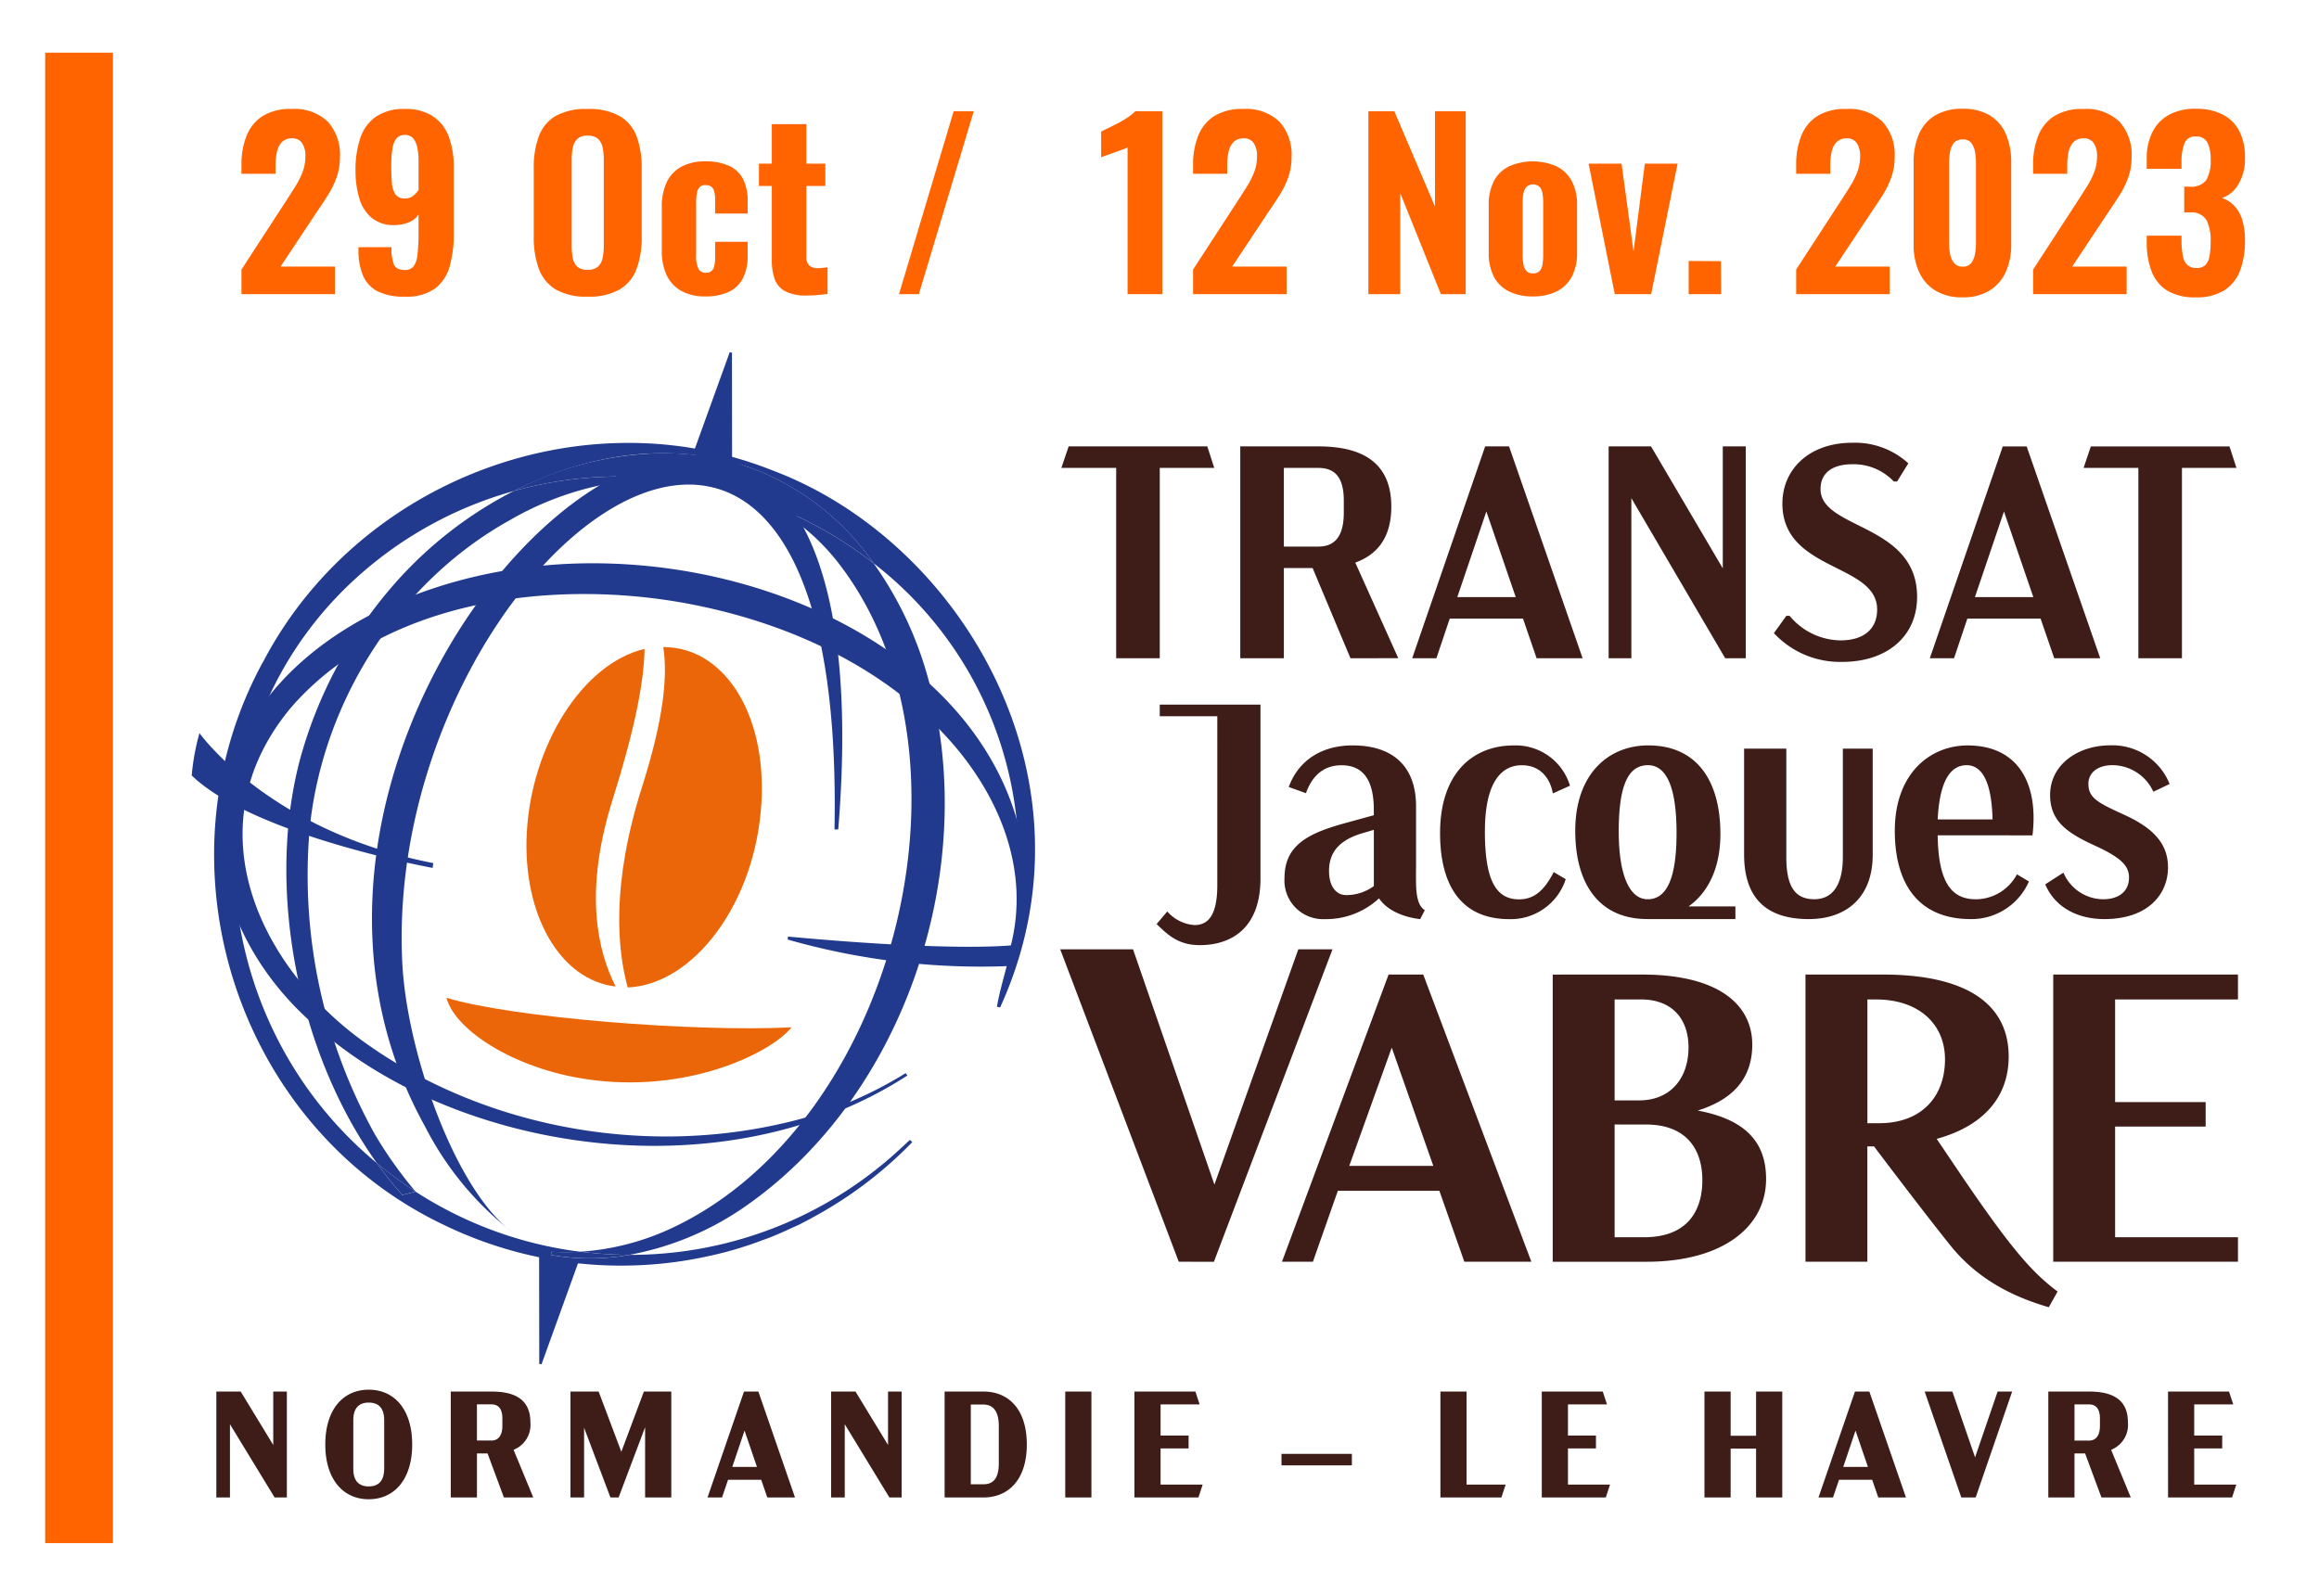 <?xml version="1.0" encoding="UTF-8"?>
<svg xmlns="http://www.w3.org/2000/svg" xmlns:xlink="http://www.w3.org/1999/xlink" width="308" height="212" viewBox="0 0 308 212">
  <defs>
    <clipPath id="clip-path">
      <rect id="Rectangle_365" data-name="Rectangle 365" width="308" height="212" transform="translate(1076 2286)" fill="none" stroke="#707070" stroke-width="1"></rect>
    </clipPath>
    <clipPath id="clip-path-2">
      <path id="Tracé_838" data-name="Tracé 838" d="M0-755.9H291.078v194.052H0Z" transform="translate(0 755.904)"></path>
    </clipPath>
    <linearGradient id="linear-gradient" x1="-14.487" y1="12.206" x2="-14.421" y2="12.206" gradientUnits="objectBoundingBox">
      <stop offset="0" stop-color="#c9e5f8"></stop>
      <stop offset="0.001" stop-color="#c9e5f8"></stop>
      <stop offset="0.369" stop-color="#4e99d3"></stop>
      <stop offset="0.576" stop-color="#4e99d3"></stop>
      <stop offset="1" stop-color="#213a8e"></stop>
    </linearGradient>
    <linearGradient id="linear-gradient-2" x1="-10.545" y1="3.854" x2="-10.479" y2="3.854" xlink:href="#linear-gradient"></linearGradient>
    <linearGradient id="linear-gradient-3" x1="-0.52" y1="1.568" x2="-0.515" y2="1.568" xlink:href="#linear-gradient"></linearGradient>
    <linearGradient id="linear-gradient-4" x1="-0.114" y1="1.905" x2="-0.11" y2="1.905" xlink:href="#linear-gradient"></linearGradient>
    <linearGradient id="linear-gradient-5" x1="-5.07" y1="48.145" x2="-5.045" y2="48.145" xlink:href="#linear-gradient"></linearGradient>
    <linearGradient id="linear-gradient-6" x1="-0.106" y1="1.495" x2="-0.102" y2="1.495" xlink:href="#linear-gradient"></linearGradient>
    <linearGradient id="linear-gradient-7" x1="-0.424" y1="1.674" x2="-0.417" y2="1.674" xlink:href="#linear-gradient"></linearGradient>
    <linearGradient id="linear-gradient-8" x1="-1.244" y1="1.557" x2="-1.237" y2="1.557" xlink:href="#linear-gradient"></linearGradient>
    <linearGradient id="linear-gradient-9" x1="-5.403" y1="63.223" x2="-5.37" y2="63.223" xlink:href="#linear-gradient"></linearGradient>
    <linearGradient id="linear-gradient-11" x1="-1.075" y1="11.09" x2="-1.068" y2="11.09" xlink:href="#linear-gradient"></linearGradient>
    <linearGradient id="linear-gradient-13" x1="-6.436" y1="15.986" x2="-6.37" y2="15.986" xlink:href="#linear-gradient"></linearGradient>
    <linearGradient id="linear-gradient-14" x1="-0.266" y1="6.974" x2="-0.256" y2="6.974" xlink:href="#linear-gradient"></linearGradient>
    <linearGradient id="linear-gradient-15" x1="-2.878" y1="24.227" x2="-2.867" y2="24.227" xlink:href="#linear-gradient"></linearGradient>
  </defs>
  <g id="Groupe_482" data-name="Groupe 482" transform="translate(-1076 -2286)">
    <g id="agenda-transat-jacques-vabre" clip-path="url(#clip-path)">
      <g id="Groupe_481" data-name="Groupe 481">
        <path id="Tracé_1222" data-name="Tracé 1222" d="M10.07,36V32.73l5.91-9.09q.66-1.02,1.245-1.95a10.974,10.974,0,0,0,.96-1.905A5.758,5.758,0,0,0,18.56,17.7a3,3,0,0,0-.45-1.785,1.5,1.5,0,0,0-1.29-.615,1.835,1.835,0,0,0-1.38.495,2.654,2.654,0,0,0-.66,1.305,8.161,8.161,0,0,0-.18,1.77v1.14H10.07v-1.2a10.235,10.235,0,0,1,.675-3.84,5.479,5.479,0,0,1,2.13-2.625A6.923,6.923,0,0,1,16.7,11.4a6.414,6.414,0,0,1,4.83,1.68,6.507,6.507,0,0,1,1.62,4.71,7.932,7.932,0,0,1-.45,2.715,12.163,12.163,0,0,1-1.185,2.4Q20.78,24.06,19.94,25.29l-4.68,7.05h7.23V36Zm21.69.33a7.81,7.81,0,0,1-3.6-.705,4.157,4.157,0,0,1-1.95-2.1,8.611,8.611,0,0,1-.6-3.405v-.36h4.38a6.221,6.221,0,0,0,.315,2.28q.315.75,1.485.75a1.39,1.39,0,0,0,1.11-.45,3,3,0,0,0,.54-1.53,22.192,22.192,0,0,0,.15-2.91V25.41a2.717,2.717,0,0,1-1.23,1.02,4.889,4.889,0,0,1-1.86.39,4.6,4.6,0,0,1-3.12-.945,5.3,5.3,0,0,1-1.665-2.625,12.707,12.707,0,0,1-.495-3.66,13.3,13.3,0,0,1,.63-4.32,5.59,5.59,0,0,1,2.085-2.85A6.531,6.531,0,0,1,31.76,11.4a6.566,6.566,0,0,1,3.75.975,5.563,5.563,0,0,1,2.1,2.715,11.483,11.483,0,0,1,.66,4.08v8.85a15.507,15.507,0,0,1-.54,4.26,5.529,5.529,0,0,1-1.95,2.97A6.5,6.5,0,0,1,31.76,36.33Zm.03-13.05a1.662,1.662,0,0,0,1.125-.375,3.728,3.728,0,0,0,.675-.735V18.3a9.07,9.07,0,0,0-.15-1.71,2.8,2.8,0,0,0-.54-1.26,1.383,1.383,0,0,0-1.14-.48,1.347,1.347,0,0,0-1.14.51A3.082,3.082,0,0,0,30.1,16.8a15.972,15.972,0,0,0-.135,2.25q0,1.23.09,2.19a3.128,3.128,0,0,0,.465,1.5A1.442,1.442,0,0,0,31.79,23.28ZM56.03,36.33a8.03,8.03,0,0,1-4.23-.96,5.34,5.34,0,0,1-2.235-2.745,12.1,12.1,0,0,1-.675-4.275V19.29a11.974,11.974,0,0,1,.675-4.26,5.2,5.2,0,0,1,2.235-2.7,8.24,8.24,0,0,1,4.23-.93,8.286,8.286,0,0,1,4.275.945,5.256,5.256,0,0,1,2.25,2.7,11.85,11.85,0,0,1,.675,4.245v9.06a12.1,12.1,0,0,1-.675,4.275,5.319,5.319,0,0,1-2.25,2.745A8.18,8.18,0,0,1,56.03,36.33Zm0-3.57a1.968,1.968,0,0,0,1.41-.435,2.186,2.186,0,0,0,.6-1.17,7.871,7.871,0,0,0,.15-1.575V18.09a7.649,7.649,0,0,0-.15-1.56,2.176,2.176,0,0,0-.6-1.155,1.968,1.968,0,0,0-1.41-.435,1.873,1.873,0,0,0-1.35.435,2.176,2.176,0,0,0-.6,1.155,7.649,7.649,0,0,0-.15,1.56V29.58a8.719,8.719,0,0,0,.135,1.575,2.1,2.1,0,0,0,.585,1.17A1.92,1.92,0,0,0,56.03,32.76ZM71.69,36.3a6.4,6.4,0,0,1-3.21-.735,4.651,4.651,0,0,1-1.935-2.085,7.383,7.383,0,0,1-.645-3.21V24.42a7.514,7.514,0,0,1,.645-3.285A4.581,4.581,0,0,1,68.48,19.08a6.514,6.514,0,0,1,3.21-.72,7.394,7.394,0,0,1,3.12.585A3.908,3.908,0,0,1,76.685,20.7a6.278,6.278,0,0,1,.615,2.94v1.65H72.98V23.52a4.282,4.282,0,0,0-.135-1.215,1.063,1.063,0,0,0-.42-.615,1.356,1.356,0,0,0-.735-.18,1.089,1.089,0,0,0-.72.225,1.333,1.333,0,0,0-.39.75,6.864,6.864,0,0,0-.12,1.455v6.81a3.918,3.918,0,0,0,.315,1.9,1.046,1.046,0,0,0,.945.5,1.036,1.036,0,0,0,1.14-.87,4.522,4.522,0,0,0,.12-1.14v-2.1H77.3v1.89a6.357,6.357,0,0,1-.63,2.955A4.011,4.011,0,0,1,74.78,35.7,7.154,7.154,0,0,1,71.69,36.3Zm13.44-.12a5.953,5.953,0,0,1-2.82-.555,2.952,2.952,0,0,1-1.41-1.6,7.352,7.352,0,0,1-.39-2.55V21.63H78.8V18.66h1.71V13.41H85.1v5.25h2.52v2.97H85.1v9.42a1.445,1.445,0,0,0,.4,1.155,1.681,1.681,0,0,0,1.125.345,5.106,5.106,0,0,0,.69-.045q.33-.045.6-.075v3.54q-.42.06-1.2.135T85.13,36.18ZM97.4,36l7.26-24.3h2.67L100.04,36Zm30.36,0V16.5a5.013,5.013,0,0,1-.735.315q-.465.165-1.005.36t-1.02.36q-.48.165-.75.285V14.4q.36-.18.975-.48t1.305-.66a12.854,12.854,0,0,0,1.305-.78,5.51,5.51,0,0,0,.945-.78h3.6V36Zm8.7,0V32.73l5.91-9.09q.66-1.02,1.245-1.95a10.974,10.974,0,0,0,.96-1.905,5.758,5.758,0,0,0,.375-2.085,3,3,0,0,0-.45-1.785,1.5,1.5,0,0,0-1.29-.615,1.835,1.835,0,0,0-1.38.495,2.654,2.654,0,0,0-.66,1.305,8.16,8.16,0,0,0-.18,1.77v1.14h-4.53v-1.2a10.235,10.235,0,0,1,.675-3.84,5.479,5.479,0,0,1,2.13-2.625,6.923,6.923,0,0,1,3.825-.945,6.414,6.414,0,0,1,4.83,1.68,6.507,6.507,0,0,1,1.62,4.71,7.932,7.932,0,0,1-.45,2.715,12.162,12.162,0,0,1-1.185,2.4q-.735,1.155-1.575,2.385l-4.68,7.05h7.23V36Zm23.28,0V11.7h3.45l5.4,12.66V11.7h4.08V36h-3.3l-5.4-13.44V36Zm21.84.3a6.914,6.914,0,0,1-3.18-.675A4.513,4.513,0,0,1,176.4,33.66a6.872,6.872,0,0,1-.675-3.21V24.21A6.872,6.872,0,0,1,176.4,21a4.513,4.513,0,0,1,1.995-1.965,7.828,7.828,0,0,1,6.36,0A4.6,4.6,0,0,1,186.77,21a6.747,6.747,0,0,1,.69,3.21v6.24a6.747,6.747,0,0,1-.69,3.21,4.6,4.6,0,0,1-2.01,1.965A6.914,6.914,0,0,1,181.58,36.3Zm.03-3.06a1.145,1.145,0,0,0,.87-.315,1.6,1.6,0,0,0,.39-.87,8.038,8.038,0,0,0,.09-1.275V23.91a7.973,7.973,0,0,0-.09-1.29,1.668,1.668,0,0,0-.39-.87,1.312,1.312,0,0,0-1.74,0,1.763,1.763,0,0,0-.405.87,6.857,6.857,0,0,0-.1,1.29v6.87a6.914,6.914,0,0,0,.1,1.275,1.683,1.683,0,0,0,.405.87A1.145,1.145,0,0,0,181.61,33.24ZM192.47,36l-3.48-17.34h4.38l1.59,11.67,1.5-11.67h4.35L197.3,36Zm9.81,0V31.59l4.29.03L206.6,36Zm14.28,0V32.73l5.91-9.09q.66-1.02,1.245-1.95a10.974,10.974,0,0,0,.96-1.905,5.758,5.758,0,0,0,.375-2.085,3,3,0,0,0-.45-1.785,1.5,1.5,0,0,0-1.29-.615,1.835,1.835,0,0,0-1.38.495,2.654,2.654,0,0,0-.66,1.305,8.16,8.16,0,0,0-.18,1.77v1.14h-4.53v-1.2a10.235,10.235,0,0,1,.675-3.84,5.479,5.479,0,0,1,2.13-2.625,6.923,6.923,0,0,1,3.825-.945,6.414,6.414,0,0,1,4.83,1.68,6.507,6.507,0,0,1,1.62,4.71,7.932,7.932,0,0,1-.45,2.715,12.162,12.162,0,0,1-1.185,2.4q-.735,1.155-1.575,2.385l-4.68,7.05h7.23V36Zm22.11.42a6.737,6.737,0,0,1-3.63-.9,5.594,5.594,0,0,1-2.16-2.475,8.685,8.685,0,0,1-.72-3.645V18.51a9.393,9.393,0,0,1,.69-3.735,5.387,5.387,0,0,1,2.13-2.5,6.861,6.861,0,0,1,3.69-.9,6.72,6.72,0,0,1,3.645.9,5.414,5.414,0,0,1,2.115,2.5,9.393,9.393,0,0,1,.69,3.735V29.4a8.685,8.685,0,0,1-.72,3.645,5.594,5.594,0,0,1-2.16,2.475A6.615,6.615,0,0,1,238.67,36.42Zm0-4.08a1.332,1.332,0,0,0,1.17-.51,2.927,2.927,0,0,0,.48-1.215,7.815,7.815,0,0,0,.12-1.305V18.6a9.569,9.569,0,0,0-.105-1.38,2.91,2.91,0,0,0-.465-1.245,1.35,1.35,0,0,0-1.2-.525,1.39,1.39,0,0,0-1.215.525,2.8,2.8,0,0,0-.48,1.245,9.571,9.571,0,0,0-.1,1.38V29.31a7.813,7.813,0,0,0,.12,1.305,2.714,2.714,0,0,0,.51,1.215A1.38,1.38,0,0,0,238.67,32.34ZM248.03,36V32.73l5.91-9.09q.66-1.02,1.245-1.95a10.973,10.973,0,0,0,.96-1.905,5.758,5.758,0,0,0,.375-2.085,3,3,0,0,0-.45-1.785,1.5,1.5,0,0,0-1.29-.615,1.835,1.835,0,0,0-1.38.495,2.654,2.654,0,0,0-.66,1.305,8.16,8.16,0,0,0-.18,1.77v1.14h-4.53v-1.2a10.235,10.235,0,0,1,.675-3.84,5.479,5.479,0,0,1,2.13-2.625,6.923,6.923,0,0,1,3.825-.945,6.414,6.414,0,0,1,4.83,1.68,6.507,6.507,0,0,1,1.62,4.71,7.931,7.931,0,0,1-.45,2.715,12.164,12.164,0,0,1-1.185,2.4q-.735,1.155-1.575,2.385l-4.68,7.05h7.23V36Zm21.63.42a7.071,7.071,0,0,1-3.855-.915,5.13,5.13,0,0,1-2.055-2.58,10.764,10.764,0,0,1-.63-3.825v-.87h4.62v.81a10.725,10.725,0,0,0,.195,1.935,2.147,2.147,0,0,0,.585,1.155,1.7,1.7,0,0,0,1.2.39,1.6,1.6,0,0,0,1.2-.4,2.3,2.3,0,0,0,.54-1.185,10.38,10.38,0,0,0,.15-1.92,6.077,6.077,0,0,0-.54-2.835,2.275,2.275,0,0,0-2.16-1.035h-.81V21.72h.72a2.473,2.473,0,0,0,2.205-.87,4.988,4.988,0,0,0,.585-2.73,4.955,4.955,0,0,0-.42-2.25,1.6,1.6,0,0,0-1.56-.81,1.447,1.447,0,0,0-1.5.9,6.679,6.679,0,0,0-.39,2.31v1.08h-4.62V18.03a7.694,7.694,0,0,1,.78-3.615,5.333,5.333,0,0,1,2.22-2.265,7.283,7.283,0,0,1,3.51-.78,7.711,7.711,0,0,1,3.54.75,5.087,5.087,0,0,1,2.235,2.19,7.543,7.543,0,0,1,.765,3.57,6.545,6.545,0,0,1-.885,3.54,3.935,3.935,0,0,1-2.175,1.8,4.023,4.023,0,0,1,1.59.99,4.674,4.674,0,0,1,1.08,1.845,9.053,9.053,0,0,1,.39,2.865,11.108,11.108,0,0,1-.63,3.885,5.331,5.331,0,0,1-2.07,2.655A6.764,6.764,0,0,1,269.66,36.42Z" transform="translate(1098 2289.079)" fill="#ff6400"></path>
        <rect id="Rectangle_364" data-name="Rectangle 364" width="9" height="198" transform="translate(1082 2293)" fill="#ff6400"></rect>
        <g id="logo-transatjacquesvabre-2023" transform="translate(1092.922 2314.236)">
          <path id="Tracé_834" data-name="Tracé 834" d="M496.272,123.874v25.288h-5.789V123.874h-7.277l.965-2.855h18.414l.925,2.855Z" transform="translate(-359.159 -89.952)" fill="#3e1d18"></path>
          <g id="Groupe_252" data-name="Groupe 252" transform="translate(0 0)" clip-path="url(#clip-path-2)">
            <path id="Tracé_835" data-name="Tracé 835" d="M187.791-622.975h4.583c2.09,0,3.377-1.246,3.377-4.5v-1.608c0-3.217-1.287-4.342-3.377-4.342h-4.583Zm8.845,14.835-5.025-11.981h-3.819v11.981H182v-28.143h10.373c5.428,0,9.689,1.849,9.689,8,0,4.141-1.889,6.392-4.784,7.438l5.709,12.7Zm21.951-8.121-3.9-11.378-3.86,11.378Zm.965,2.855h-9.73l-1.769,5.266h-3.216l9.689-28.143H217.7l9.77,28.143h-6.111Zm29.589-22.877v28.143h-2.734l-12.463-21.268v21.268h-3.016v-28.143h5.629l9.529,16.2v-16.2Zm3.738,24.806,1.648-2.292h.442a8.9,8.9,0,0,0,6.754,3.256c3.015,0,4.865-1.447,4.865-4.1,0-6.191-12.584-5.026-12.584-14.072,0-4.5,3.5-8.081,9.287-8.081a10.476,10.476,0,0,1,7.438,2.734l-1.488,2.412H268.8a7.342,7.342,0,0,0-5.508-2.292c-2.613,0-4.222,1.126-4.222,3.3,0,5.387,12.825,4.543,12.825,14.313,0,5.347-4.1,8.644-9.931,8.644a11.986,11.986,0,0,1-9.086-3.819m34.455-4.784-3.9-11.378-3.86,11.378Zm.965,2.855H278.57l-1.77,5.267h-3.216l9.689-28.143h3.176l9.77,28.143h-6.111Zm18.774-20.022v25.289h-5.789v-25.288h-7.277l.965-2.855h18.414l.924,2.855ZM193.789-579.87c0-2.5,1.379-4.1,4.354-5l1.6-.474v7.469a6.164,6.164,0,0,1-3.668,1.2c-1.379,0-2.284-1.208-2.284-3.193m11.557-.3v-8.283c0-5.558-3.316-8.108-8.411-8.108-4.136,0-7.2,1.986-8.5,5.526l2.289.82c1.006-2.816,2.827-3.71,4.727-3.71,2.891,0,4.285,2.007,4.285,5.909v.729l-3.924,1.081c-4.833,1.336-7.937,2.933-7.937,7.245a5.137,5.137,0,0,0,5.392,5.478,10.32,10.32,0,0,0,7.165-2.763c1.07,1.64,3.349,2.529,5.462,2.763l.612-1.187c-1.293-.815-1.166-3.21-1.166-5.5m9.148-5c0,6.255,1.336,9.06,4.53,9.06,2.113,0,3.407-1.294,4.615-3.625l1.592.947a7.674,7.674,0,0,1-7.5,5.307c-6.255,0-9.188-4.312-9.188-11.429,0-7.937,4.312-11.647,9.789-11.647a7.524,7.524,0,0,1,7.463,5.35l-2.273,1.022c-.431-2.337-1.927-3.742-4.1-3.742-3.184,0-4.924,2.986-4.924,8.757M266-596.13v14.1c0,5.653-3.492,8.543-8.5,8.543-5.691,0-8.581-2.848-8.581-8.586V-596.13h5.606v14.4c0,3.668.99,5.605,3.71,5.605,2.5,0,3.8-1.98,3.8-5.648V-596.13Zm8.63,9.4h7.288c-.086-3.625-.82-7.2-3.45-7.2-2.113,0-3.582,2.028-3.838,7.2m0,2.113c.085,6.431,1.937,8.5,5.089,8.5a6.218,6.218,0,0,0,5.435-3.316l1.592.948a8.316,8.316,0,0,1-7.719,5c-6.9,0-10.093-4.61-10.093-11.732,0-7.633,4.706-11.338,9.662-11.338,6.729,0,9.449,5.046,8.624,11.945Zm30.8-6.815-2.156,1.027a6.018,6.018,0,0,0-5.414-3.529c-2.209,0-3.215,1.2-3.215,2.46,0,1.937,1.294,2.544,4.876,4.184,3.923,1.81,5.7,3.922,5.7,6.941,0,3.5-2.592,6.862-8.459,6.862-3.444,0-6.51-1.469-7.847-4.615l2.417-1.554a5.775,5.775,0,0,0,5.259,3.535c2.241,0,3.45-1.161,3.45-2.891,0-1.682-1.294-2.758-4.7-4.312-3.668-1.682-5.781-3.279-5.781-6.644,0-4.051,3.71-6.6,7.979-6.6a8.182,8.182,0,0,1,7.895,5.132M171.307-601.975v1.538h7.644V-578c0,3.929-1.166,5.307-3.018,5.307a5.255,5.255,0,0,1-3.625-1.81l-1.416,1.677c1.469,1.426,2.885,2.8,5.728,2.8,4.274,0,8.064-2.326,8.064-8.841v-23.114Zm60.959,16.886c0-6.17,1.251-8.842,3.88-8.842,2.374,0,3.8,2.715,3.8,9.012,0,5.7-1.166,8.8-3.838,8.8-2.374,0-3.838-3.146-3.838-8.969m9.268,9.922c2.534-1.788,4.232-5.014,4.232-9.619,0-7.16-3.194-11.775-9.577-11.775-5.3,0-9.7,3.8-9.7,11.343,0,7.16,3.236,11.727,9.576,11.727h11.695v-1.677Zm-67.705,47.2-15.747-41.506h9.672l10.811,31.253,11.142-31.253h4.54L178.5-527.961ZM196.477-540.7h11.163l-5.52-15.709Zm9.827-25.418,14.357,38.151h-8.9l-3.316-9.422H194.96l-3.311,9.422h-4.109L201.7-566.116Zm25.417,19.92v14.979h3.923c5.707,0,7.729-3.476,7.729-7.575,0-4.205-2.209-7.4-7.484-7.4Zm0-16.609V-549.4h3.252c4.291,0,6.564-3.088,6.564-7.011s-2.273-6.4-6.319-6.4Zm3.62-3.311c10.178,0,14.66,3.987,14.66,9.316,0,4.658-2.763,7.346-7.239,8.752,5.951,1.123,9.076,3.87,9.076,9.087,0,6.457-5.887,11-15.884,11H223.5v-38.152Zm29.953,3.311v16.438h1.533c5.887,0,8.773-3.758,8.773-8.469,0-4.828-3.62-7.969-9.14-7.969Zm2.023-3.311c11.652,0,16.741,4.264,16.741,10.886,0,5.61-3.615,9.31-9.561,10.944l3.556,5.27c6.622,9.715,9.278,12.595,12.5,15.011l-1.166,2.087c-4.647-1.358-9.374-3.615-13.063-8.2s-10.146-13.164-10.146-13.164h-.889v15.315h-8.219v-38.151Zm47.194,0v3.311H298.195v13.633H310.22v3.252H298.195v14.7h16.316v3.252H289.976v-38.152ZM55.374-510.721v14.071H53.746l-5.93-9.729v9.729H46.007v-14.071h3.237l4.322,7.1v-7.1ZM68.3-500.489v-6.433c0-1.648-.8-2.332-2.05-2.332s-2.051.684-2.051,2.332v6.473c0,1.648.8,2.332,2.05,2.332s2.05-.684,2.05-2.372m-7.82-3.2c0-4.684,2.392-7.277,5.77-7.277s5.769,2.593,5.769,7.277c0,4.664-2.393,7.277-5.769,7.277s-5.77-2.613-5.77-7.277m20.141-.523h1.93c.884,0,1.448-.623,1.448-1.97v-.945c0-1.347-.563-1.889-1.448-1.889h-1.93ZM84.2-496.65l-2.171-5.85H80.621v5.85H77.144v-14.071h5.407c2.935,0,5.166.925,5.166,4.081a3.559,3.559,0,0,1-2.231,3.658L88.1-496.65Zm22.232-14.071v14.071h-3.478v-9.327l-3.518,9.327H98.35l-3.5-9.267v9.267H93.043v-14.071h3.739l3.015,8,2.995-8Zm11.377,10.011-1.648-4.825-1.628,4.825Zm.563,1.709h-4.4l-.8,2.351h-1.929l4.845-14.071h1.91l4.865,14.071h-3.679Zm18.654-11.72v14.071H135.4l-5.93-9.729v9.729h-1.809v-14.071h3.237l4.322,7.1v-7.1Zm9.186,1.729V-498.4h1.668c1.086,0,2.05-.523,2.05-2.754v-4.985c0-2.232-.965-2.855-2.05-2.855Zm1.668-1.729c3.357,0,5.77,2.352,5.77,7.036,0,4.644-2.412,7.036-5.77,7.036h-5.146v-14.072Zm10.874,0h3.478v14.071h-3.478Zm9.187,0h8.1l.563,1.709h-5.186v4.141h3.719v1.708h-3.719v4.805h5.589l-.563,1.708h-8.5Zm19.536,8.282h9.348v1.527h-9.348Zm29.769,4.081-.563,1.709h-8.1v-14.072h3.478v12.363Zm4.8-12.363h8.1l.563,1.709h-5.186v4.141h3.719v1.708h-3.719v4.805h5.588l-.563,1.708h-8.5Zm31.94,0v14.071h-3.478v-6.493h-3.377v6.493h-3.478v-14.071h3.478v5.87h3.377v-5.87Zm11.377,10.011-1.648-4.825-1.628,4.825Zm.563,1.709h-4.4l-.8,2.351h-1.929l4.845-14.071h1.91l4.865,14.071h-3.679Zm18.594-11.72-4.845,14.071h-1.91L272.9-510.721h3.679l3.016,8.744,2.995-8.744Zm8.281,6.513h1.93c.884,0,1.448-.623,1.448-1.97v-.945c0-1.347-.563-1.889-1.448-1.889H292.8Zm3.578,7.558-2.171-5.85H292.8v5.85h-3.478v-14.071h5.407c2.935,0,5.166.925,5.166,4.081a3.559,3.559,0,0,1-2.232,3.658l2.613,6.332Zm8.844-14.071h8.1l.563,1.709H308.7v4.141h3.719v1.708H308.7v4.805h5.588l-.563,1.708h-8.5Z" transform="translate(-34.196 667.35)" fill="#3e1d18"></path>
            <path id="Tracé_836" data-name="Tracé 836" d="M210.9-480.5c-2.733,3.422-13.926,8.918-27.353,6.87-9.417-1.394-17.331-6.455-18.479-10.793,8.791,2.655,32.883,4.567,45.831,3.923m-21.76-5.3c-1.336-4.882-2.253-13.546,1.9-26.613,2.9-9.127,3.418-14.709,2.831-18.6,7.8-.053,13.717,8.471,13.036,20.616-.745,13.331-9,24.245-17.77,24.6" transform="translate(-122.695 588.743)" fill="#eb6608"></path>
            <path id="Tracé_837" data-name="Tracé 837" d="M222.12-530.07c.01,0,.018,0,.03,0-.081,4.357-1.23,10.421-4.285,20.161-3.848,12.282-1.875,20.124.443,24.681-7.38-.849-12.375-9.542-11.8-20.425.615-11.545,7.337-22.423,15.607-24.415" transform="translate(-153.464 588.046)" fill="#eb6608"></path>
          </g>
          <path id="Tracé_839" data-name="Tracé 839" d="M292.629-670.1l5.186.9-.015-14.322-.3-.055Z" transform="translate(-217.506 702.139)" fill="url(#linear-gradient)"></path>
          <path id="Tracé_840" data-name="Tracé 840" d="M213.027-201.543l.3.055,4.868-13.472-5.186-.905Z" transform="translate(-158.328 354.501)" fill="url(#linear-gradient-2)"></path>
          <path id="Tracé_841" data-name="Tracé 841" d="M133.595-541.171a41.782,41.782,0,0,0,11.6,14.036c-7.593-5.587-14.024-23.88-14.624-35.748-2.684-53.137,59.085-102.794,57.4-17.76l.5,0c2.93-36.037-6.619-49.728-19.037-49.732-23.669-.006-57.773,49.711-35.843,89.2" transform="translate(-94.059 662.596)" fill="url(#linear-gradient-3)"></path>
          <path id="Tracé_842" data-name="Tracé 842" d="M85.792-573.51c-11.916,1.947-24.251,7.315-31.747,16.71-11.957,14.716-6.443,32.621,5.5,43.29,18.2,16.968,54.285,23.308,79.26,7.155l-.237-.31a52.792,52.792,0,0,1-16.108,6.62c-19.81,4.615-40.444-.006-55.12-10.271-14.225-9.809-23.765-28.755-10.49-44.813,12.858-14.957,36.184-17.3,53.838-13.708,13.211,2.653,25.4,8.65,33.665,17.875,6.609,7.371,10.814,17.287,8.148,27.511l.966.328c.893-5.82,1.35-10.834.241-15.868-5.446-21.96-31.186-35.415-56.7-35.413a69.747,69.747,0,0,0-11.213.9" transform="translate(-35.211 620.999)" fill="url(#linear-gradient-4)"></path>
          <path id="Tracé_843" data-name="Tracé 843" d="M290.31-614.946a30.7,30.7,0,0,0-13.992-3.3,55.323,55.323,0,0,1,13.992,3.3" transform="translate(-205.383 653.582)" fill="url(#linear-gradient-5)"></path>
          <path id="Tracé_844" data-name="Tracé 844" d="M51.365-607.678c-14.686,26.862-3.607,61.754,24.115,74.87a53.928,53.928,0,0,0,35.315,4.037,48.321,48.321,0,0,0,6.906-2.061c1.707-.58,3.328-1.38,4.971-2.112.343-.2,1.233-.635,1.587-.851a54.348,54.348,0,0,0,13.325-10.056l-.309-.3-1.743,1.607a52.945,52.945,0,0,1-9.576,6.9,52.607,52.607,0,0,1-25.93,6.768,29.742,29.742,0,0,1-10.414.02l.053-.431a30.96,30.96,0,0,0,3.862,0,52.229,52.229,0,0,1-21.911-7.988l-1.752.448a49.711,49.711,0,0,1-3.394-4.24c-24.364-20.18-25.78-58.487-1.221-79.058a51.721,51.721,0,0,1,19.436-10.235c10.056-5.119,21.707-6.852,32.481-2.672a34.616,34.616,0,0,1,15.279,12.274,49.563,49.563,0,0,1,18.8,32.463c2.048,14.495-1.331,20.215-2.417,26.45l.423.1c13.743-30.1-5.055-61.825-30.113-71.3a51.623,51.623,0,0,0-19.284-3.7c-19.756,0-39.036,11.011-48.488,29.086" transform="translate(-33.342 667.349)" fill="url(#linear-gradient-6)"></path>
          <path id="Tracé_845" data-name="Tracé 845" d="M112.469-617.4a53.645,53.645,0,0,0-15.9,12.384,58.791,58.791,0,0,0-12.5,23.232c-4.562,17.074-.376,38.939,10.184,53.677q.972.808,1.981,1.568,1.541,1.17,3.165,2.224a55.494,55.494,0,0,1-5.382-7.568,70.814,70.814,0,0,1-8.659-40.873c1.769-16.719,11.787-32.516,26.488-40.715a40.828,40.828,0,0,1,20.217-5.564,54.348,54.348,0,0,0-5.461-.276,52.866,52.866,0,0,0-14.135,1.911" transform="translate(-61.129 654.38)" fill="url(#linear-gradient-7)"></path>
          <path id="Tracé_846" data-name="Tracé 846" d="M269.419-596.506c18.838,25.981,6.414,73.255-22.4,87.163a33.761,33.761,0,0,1-12.588,3.354,52.643,52.643,0,0,0,6.5.416,39.3,39.3,0,0,0,14.757-6c22.038-14.859,32.087-45.9,24.738-71.184a48.094,48.094,0,0,0-7.078-14.7,54.115,54.115,0,0,0-14.172-7.941,28.934,28.934,0,0,1,10.24,8.9" transform="translate(-174.252 644.037)" fill="url(#linear-gradient-8)"></path>
          <path id="Tracé_847" data-name="Tracé 847" d="M219.236-218.148l-.053.431a29.74,29.74,0,0,0,10.414-.02,52.621,52.621,0,0,1-6.5-.416,30.932,30.932,0,0,1-3.862,0" transform="translate(-162.916 356.202)" fill="url(#linear-gradient-9)"></path>
          <path id="Tracé_848" data-name="Tracé 848" d="M219.236-218.148l-.053.431a29.74,29.74,0,0,0,10.414-.02,52.621,52.621,0,0,1-6.5-.416,30.932,30.932,0,0,1-3.862,0" transform="translate(-162.916 356.202)" fill="url(#linear-gradient-9)"></path>
          <path id="Tracé_849" data-name="Tracé 849" d="M199.986-626.391a53.273,53.273,0,0,1,19.6-1.636,30.7,30.7,0,0,1,13.992,3.3,54.111,54.111,0,0,1,14.172,7.941,34.619,34.619,0,0,0-15.279-12.274,34.927,34.927,0,0,0-12.7-2.343,43.9,43.9,0,0,0-19.783,5.015" transform="translate(-148.647 663.367)" fill="url(#linear-gradient-11)"></path>
          <path id="Tracé_850" data-name="Tracé 850" d="M199.986-626.391a53.273,53.273,0,0,1,19.6-1.636,30.7,30.7,0,0,1,13.992,3.3,54.111,54.111,0,0,1,14.172,7.941,34.619,34.619,0,0,0-15.279-12.274,34.927,34.927,0,0,0-12.7-2.343,43.9,43.9,0,0,0-19.783,5.015" transform="translate(-148.647 663.367)" fill="url(#linear-gradient-11)"></path>
          <path id="Tracé_851" data-name="Tracé 851" d="M132.429-259.8l1.752-.448q-1.623-1.053-3.165-2.224-1.009-.76-1.982-1.568a49.687,49.687,0,0,0,3.394,4.24" transform="translate(-95.909 390.31)" fill="url(#linear-gradient-13)"></path>
          <path id="Tracé_852" data-name="Tracé 852" d="M33.273-480.89c8.211,7.957,31.993,12.281,31.993,12.281l.095-.638c-21.826-4.229-31.058-17.27-31.058-17.27a29.965,29.965,0,0,0-1.03,5.627" transform="translate(-24.731 555.673)" fill="url(#linear-gradient-14)"></path>
          <path id="Tracé_853" data-name="Tracé 853" d="M341.612-380.824a93.406,93.406,0,0,0,29.548,3.515l.921-2.822s-7.108,1.07-30.432-1.09c-.017.132-.027.264-.037.4" transform="translate(-253.915 477.407)" fill="url(#linear-gradient-15)"></path>
        </g>
      </g>
    </g>
  </g>
</svg>
